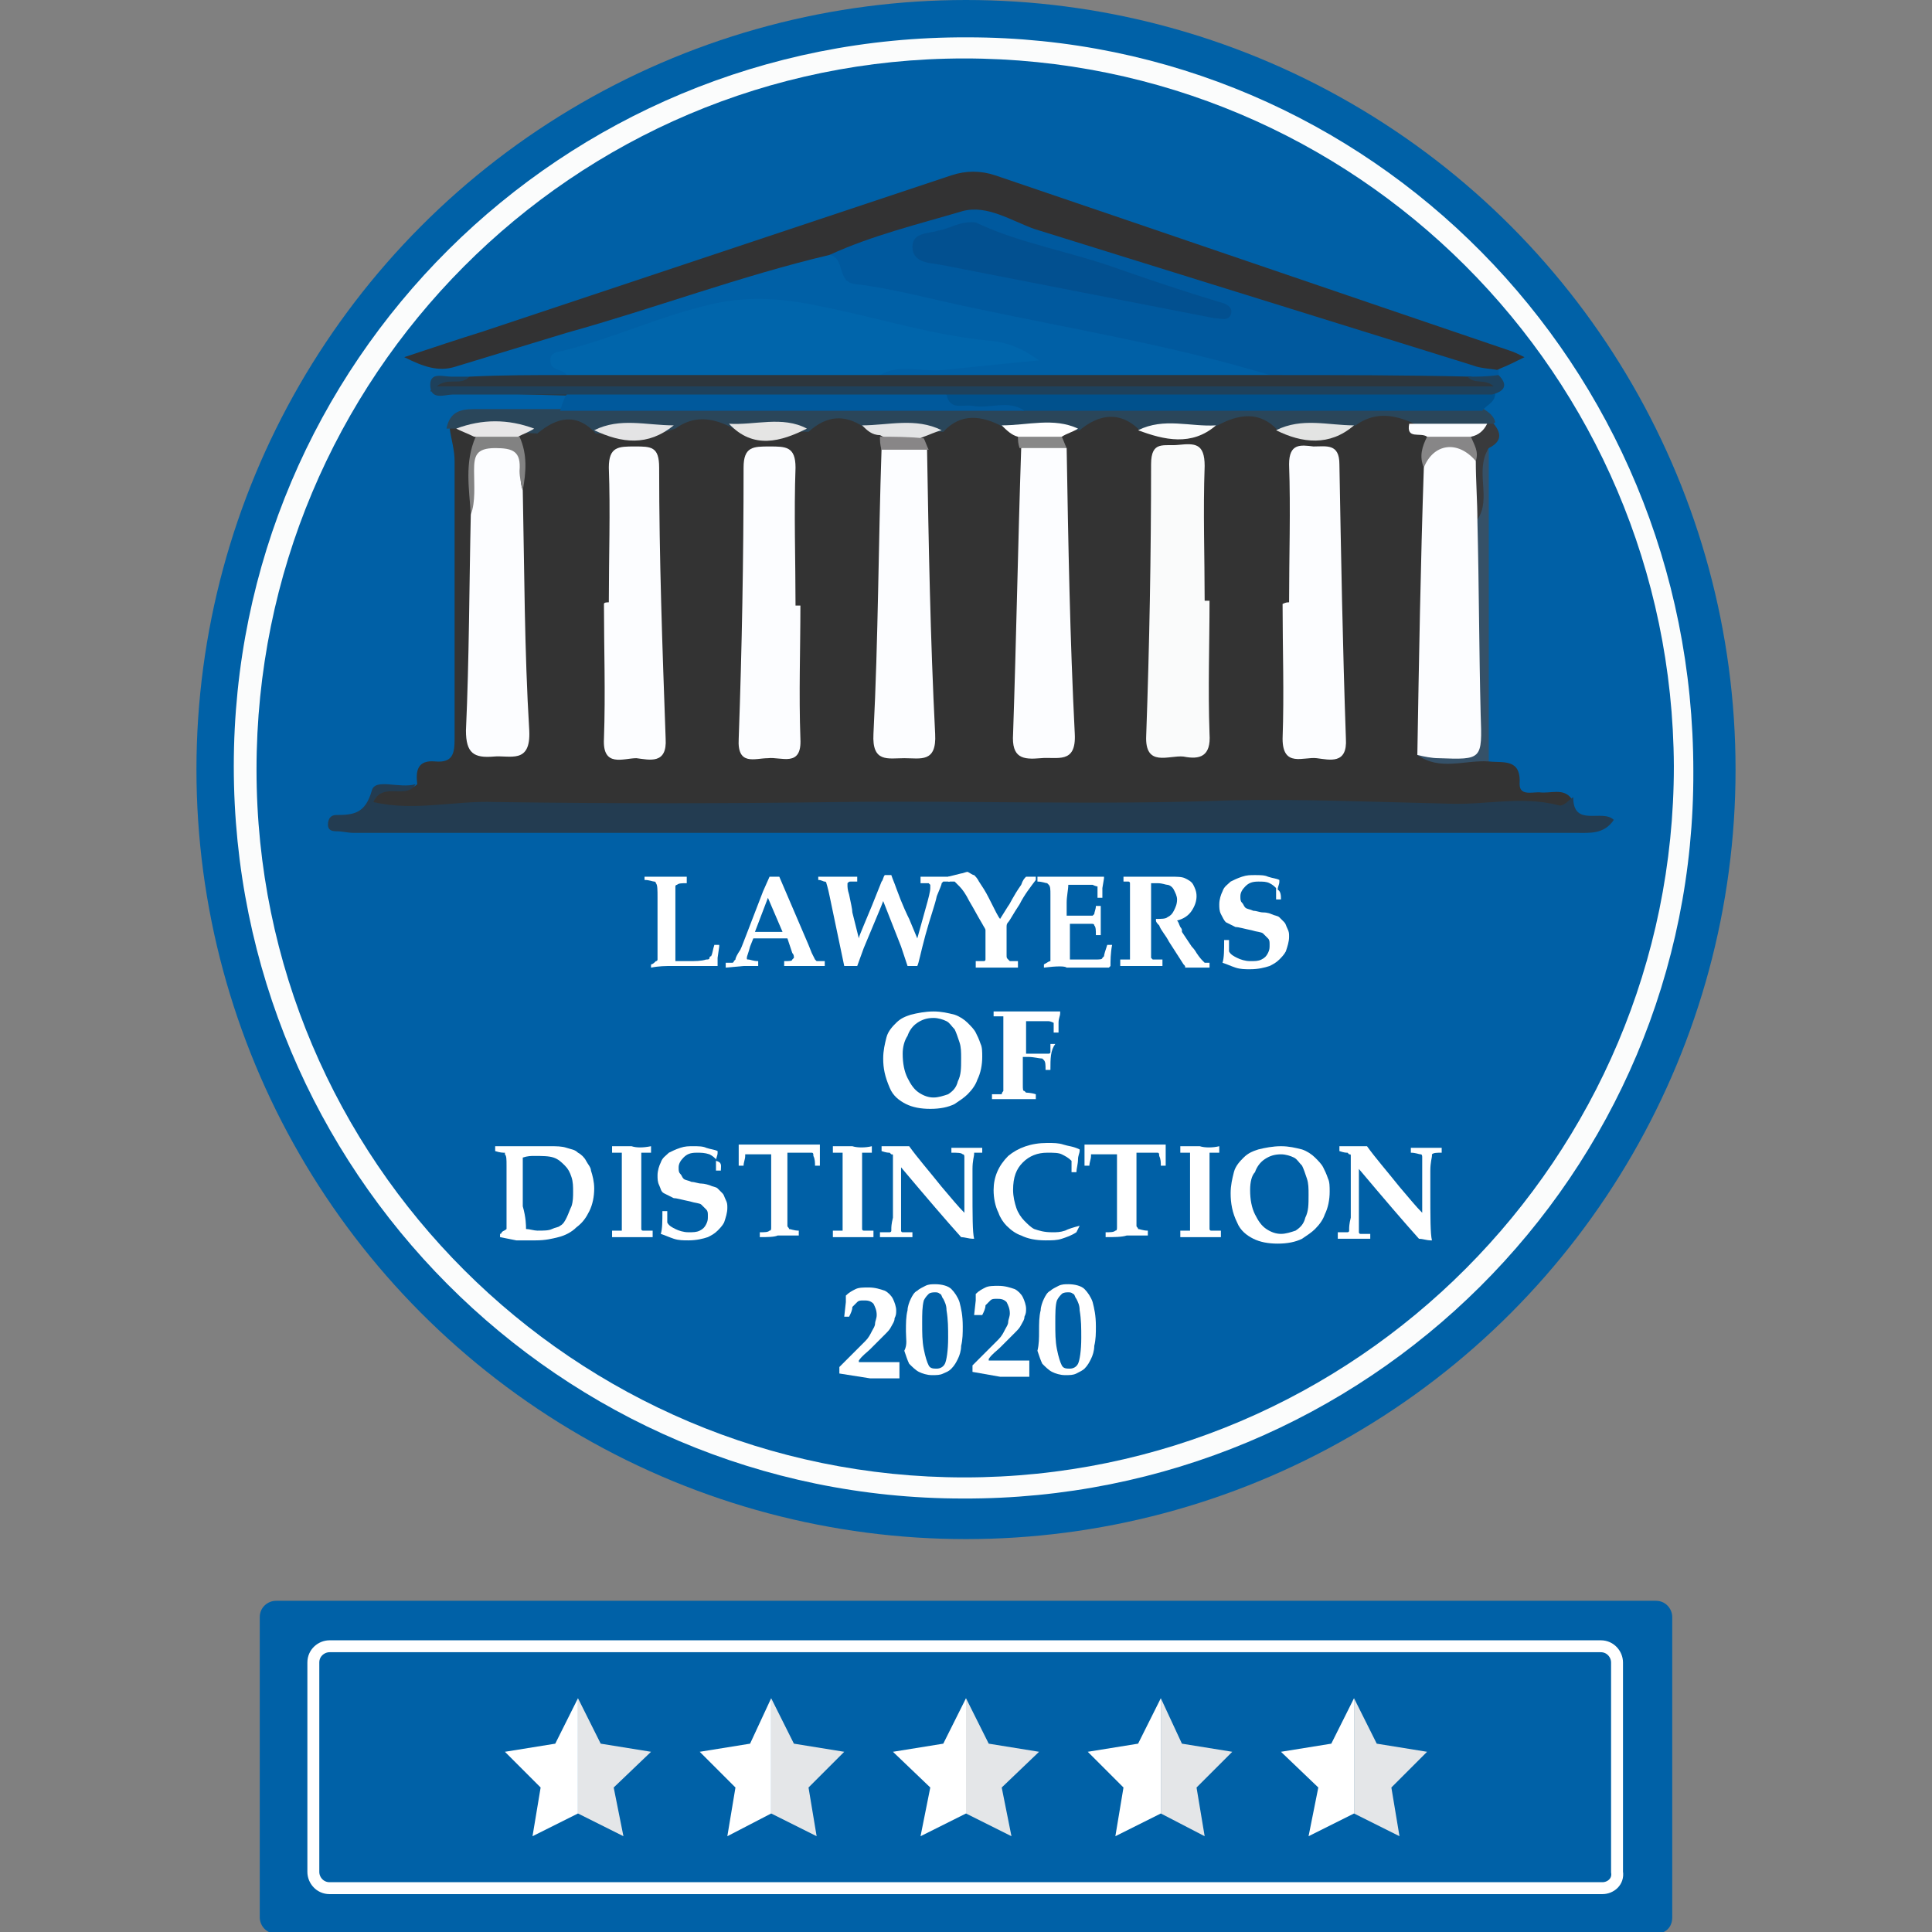 <?xml version="1.0" encoding="utf-8"?>
<!-- Generator: Adobe Illustrator 28.2.0, SVG Export Plug-In . SVG Version: 6.00 Build 0)  -->
<svg version="1.1" id="Group_1672" xmlns="http://www.w3.org/2000/svg" xmlns:xlink="http://www.w3.org/1999/xlink" x="0px" y="0px"
	 width="119px" height="119px" viewBox="0 0 119 119" style="enable-background:new 0 0 119 119;" xml:space="preserve">
<rect x="0" y="0" width="119" height="119" fill="#808080" stroke="none"/>
<style type="text/css">
	.st0{fill:#0061A7;}
	.st1{fill:#FBFCFC;}
	.st2{fill:#0060A6;}
	.st3{fill:#333333;}
	.st4{fill:#233C51;}
	.st5{fill:#323233;}
	.st6{fill:#00599E;}
	.st7{fill:#0065AB;}
	.st8{fill:#2D363D;}
	.st9{fill:#2A465A;}
	.st10{fill:#00518D;}
	.st11{fill:#00599C;}
	.st12{fill:#1E415C;}
	.st13{fill:#355168;}
	.st14{fill:#393A3C;}
	.st15{fill:#FAFBFB;}
	.st16{fill:#FCFDFF;}
	.st17{fill:#828282;}
	.st18{fill:#E4E4E5;}
	.st19{fill:#E3E4E3;}
	.st20{fill:#E5E5E4;}
	.st21{fill:#FFFFFF;}
	.st22{fill:#E3E4E5;}
	.st23{fill:#E7E6E7;}
	.st24{fill:#878687;}
	.st25{fill:#888888;}
	.st26{fill:#888687;}
	.st27{fill:#025090;}
	.st28{fill:none;stroke:#FFFFFF;stroke-width:0.734;stroke-miterlimit:10;}
	.st29{fill:#E4E6E8;}
</style>
<g>
	<circle class="st0" cx="59.5" cy="47.4" r="47.4"/>
	<path class="st1" d="M59.3,92.3c-24.8,0-44.9-20.2-44.9-45.1c0-24.9,20.2-45,45.2-44.9c24.8,0,44.7,20.2,44.7,45.2
		C104.4,72.3,84.2,92.4,59.3,92.3z"/>
	<path class="st2" d="M59.4,91c-24,0-43.6-19.5-43.6-43.6c0-24.2,19.5-43.8,43.6-43.8c24.1,0,43.6,19.5,43.7,43.6
		C103.1,71.3,83.5,91,59.4,91z"/>
	<path class="st3" d="M91.7,46.9c0.9,0.1,2-0.2,1.9,1.4c0,0.7,0.7,0.5,1.2,0.5c0.7,0.1,1.5-0.3,2,0.4C96.5,49.9,96,50,95.2,50
		c-10.5,0.2-21,0-31.5-0.1c-11.3,0-22.6,0.4-33.9-0.1c-1.9-0.1-3.8,0.4-5.7,0.2c-0.5-0.1-1.2,0.1-1.2-0.7c0-0.9,0.6-0.7,1.2-0.8
		c0.5-0.1,1.1,0.3,1.6-0.2c-0.1-0.8,0-1.5,1.1-1.4c1.1,0.1,1.2-0.5,1.2-1.4c0-5.7,0-11.4,0-17.1c0-0.7-0.2-1.3-0.3-2
		c0.2-0.2,0.5-0.3,0.8-0.3c0.5,0.1,1,0.3,1.2,0.9c0,1.6-0.1,3.2,0,4.7c-0.1,4.1,0.2,8.3-0.2,12.4c-0.1,1,0,1.7,1.2,1.7
		c1.5,0,1.6-0.9,1.4-2c-0.6-4.5-0.2-9-0.3-13.5c0.1-1.1,0-2.3,0-3.4c0.2-0.5,0.6-0.8,1.1-1.1c1.4-0.5,2.7-1.2,4.1,0
		c1.6,1,3.2,0.9,4.6-0.4c1.1-0.5,2.3-0.5,3.4,0c1.5,1.4,3,1.2,4.6,0.3c1.2-0.8,2.4-0.9,3.6-0.2c0.4,0.4,0.9,0.8,1.3,1.3
		c0.1,0.3,0.2,0.6,0.2,0.9c0.4,4.9-0.5,9.9-0.3,14.8c0,0.3,0,0.6,0,0.9c0.1,0.9-0.3,2.2,1.3,2.2c1.6,0,1.3-1.2,1.3-2.1
		c0.3-5.2-0.4-10.4-0.4-15.6c0-0.4,0-0.8,0.1-1.2c0.2-0.5,0.7-0.7,1.1-1c1.3-0.9,2.6-0.9,4-0.3c0.4,0.4,0.9,0.8,1.3,1.3
		c0.1,0.3,0.2,0.6,0.2,0.9c0.2,4.9-0.6,9.7-0.3,14.6c0,0.3,0,0.6,0,0.9c0.1,1-0.4,2.3,1.3,2.4c1.7,0,1.3-1.4,1.3-2.3
		c0.3-5.1-0.4-10.2-0.4-15.4c0-0.4,0-0.8,0.1-1.2c0.2-0.5,0.7-0.7,1.1-1c1.4-1,2.8-1,4.1,0.1c1.5,0.5,3,0.7,4.4-0.3
		c1.4-0.6,2.7-0.7,4,0.2c1.6,0.9,3.2,0.9,4.6-0.3c1.1-0.5,2.2-0.6,3.3-0.1c0.1,0.9,1.2,0.7,1.4,1.4c0,0.7,0,1.4,0,2.1
		c-0.1,4.9,0.3,9.9-0.3,14.8c-0.1,0.6-0.1,1.2,0.1,1.8c0.3,0.7,0.9,0.6,1.5,0.6C90.3,46.4,91.1,46.3,91.7,46.9z"/>
	<path class="st4" d="M25.6,48.3c-0.6,1-2-0.2-2.6,1.1c2.5,0.6,5-0.1,7.5,0c7.1,0.1,14.1,0.1,21.2,0c8-0.1,16,0.2,24-0.1
		c4.5-0.1,9,0.1,13.5,0.2c2.3,0.1,4.5-0.5,6.8,0.1c0.3,0.1,0.6-0.3,0.9-0.5c0,1.9,1.8,0.7,2.5,1.4c-0.6,0.9-1.5,0.8-2.3,0.8
		c-6.6,0-13.3,0-19.9,0c-12.7,0-25.3,0-38,0c-5.8,0-11.6,0-17.4,0c-0.4,0-0.7-0.1-1.1-0.1c-0.3,0-0.5-0.1-0.5-0.4
		c0-0.4,0.2-0.6,0.5-0.6c1.1,0,1.8-0.1,2.2-1.5C23.1,47.9,24.6,48.6,25.6,48.3z"/>
	<path class="st5" d="M51.1,15.7C45.6,17,40.3,19,34.9,20.5c-2.3,0.7-4.6,1.4-6.9,2.1c-1,0.3-1.9,0-3.1-0.6c1.8-0.6,3.3-1.1,4.9-1.6
		c9.6-3.2,19.2-6.4,28.8-9.6c0.9-0.3,1.8-0.3,2.7,0c10.6,3.6,21.1,7.2,31.7,10.8c0.3,0.1,0.5,0.2,0.9,0.4c-0.6,0.3-1,0.5-1.5,0.7
		c-1.2,0.7-2.3,0.1-3.4-0.2c-4.5-1.5-9.1-2.8-13.6-4.3c-4.7-1.6-9.5-3-14.3-4.5c-1-0.3-1.9-0.3-2.9,0C55.9,14.5,53.6,15.4,51.1,15.7
		z"/>
	<path class="st6" d="M51.1,15.7c2.6-1.2,5.5-1.9,8.2-2.7c1.5-0.4,3,0.6,4.4,1.1c9,2.8,18,5.6,27,8.4c0.5,0.2,1.1,0.2,1.6,0.3
		c0,0.1,0,0.2,0,0.3c-0.6,0.6-1.3,0.5-2,0.5c-3.3,0-6.6,0-9.8,0c-0.8,0-1.6,0.2-2.3-0.5c-5.9-1.8-12-2.8-18.1-4.1
		c-2.5-0.5-4.9-1.2-7.4-1.5C51.5,17.4,52.1,15.9,51.1,15.7z"/>
	<path class="st7" d="M34.9,23.1c-0.2-0.4-1-0.2-1-0.9c0-0.5,0.4-0.5,0.8-0.6c3.2-0.8,6.1-2.2,9.3-2.9c2.3-0.5,4.4-0.3,6.7,0.2
		c3.5,0.7,6.9,1.8,10.4,2.1c0.9,0.1,1.8,0.4,2.9,1.2c-2.2,0.2-4.1,0.4-6,0.6c-1.3,0.1-2.6-0.4-3.8,0.3c-0.6,0.6-1.3,0.5-2.1,0.5
		c-5.1,0-10.1,0-15.2,0C36.2,23.6,35.4,23.7,34.9,23.1z"/>
	<path class="st8" d="M34.9,23.1c6.4,0,12.9,0,19.3,0c8,0,16.1,0,24.1,0c4.1,0,8.2,0,12.3,0.1c0.6,0.3,1.2,0,1.8,0.3
		c0.1,0.7-0.5,0.6-0.8,0.8c-0.8,0.3-1.6,0.2-2.4,0.2c-17.1,0-34.3,0.1-51.4-0.1c-3.7,0-7.4-0.2-11.3-0.3c0.8-1.1,1.8-0.4,2.4-0.9
		C30.9,23.1,32.9,23.1,34.9,23.1z"/>
	<path class="st9" d="M28.2,26.4c-0.2,0-0.5,0-0.7,0c0.2-1,0.8-1.2,1.7-1.2c1.8,0,3.5,0,5.3,0c0.8-0.5,1.7-0.5,2.7-0.5
		c8.6,0,17.3,0,25.9,0c8.7,0,17.3,0,26,0c0.8,0,1.6-0.1,2.3,0.5c0.3,0.2,0.6,0.4,0.7,0.8c-0.2,0.2-0.3,0.3-0.6,0.4
		c-1.6,0.1-3.1,0.4-4.6-0.4c-1.2-0.5-2.3-0.6-3.4,0.2c-1.6,0.5-3.2,0.2-4.8,0.3c-1.1-1.2-2.4-1-3.7-0.3c-1.6,0.5-3.2,0.2-4.8,0.3
		c-1.2-1.2-2.5-1-3.7,0c-1.6,0-3.2,0.4-4.7-0.2c-1.3-0.7-2.6-0.9-3.7,0.3c-1.6-0.1-3.3,0.5-4.9-0.3c-1.2-0.8-2.3-0.7-3.4,0.3
		c-1.6-0.1-3.3,0.5-4.8-0.3c-1.2-0.6-2.3-0.7-3.4,0.1c-1.6,0.6-3.2,0.3-4.9,0.3c-1.2-1.3-2.4-1-3.6,0C31.4,26.6,29.8,26.6,28.2,26.4
		z"/>
	<path class="st10" d="M91.3,25.3c-9.4,0-18.8,0-28.3,0c-1.3-0.3-2.7-0.1-4-0.2c-0.7-0.1-1.3-0.2-0.6-1.1c10.9-0.1,21.7,0,32.6,0
		c0.4,0,0.7-0.1,1.1,0.2C92.1,24.8,91.6,24.9,91.3,25.3z"/>
	<path class="st11" d="M58.3,24.3c0.2,1,1,0.6,1.6,0.7c1.1,0.2,2.2-0.4,3.2,0.3c-9.5,0-19,0-28.6,0c0.1-0.3,0.2-0.7,0.4-1
		c0.3-0.3,0.7-0.2,1.1-0.2c7.1,0,14.2,0,21.3,0C57.6,24.1,57.9,24,58.3,24.3z"/>
	<path class="st12" d="M58.3,24.3c-7.8,0-15.6,0-23.4,0c-2.3,0-4.6,0-7,0c-0.5,0-1.4,0.4-1.4-0.6c0-0.8,0.8-0.5,1.3-0.5
		c0.4,0,0.7,0,1.1,0c-0.5,0.6-1.3,0-2,0.6c21.8,0,43.4,0,65.1,0c-0.5-0.5-1.2-0.1-1.6-0.6c0.6,0,1.2,0,1.9-0.1
		c0.6,0.6,0.4,1-0.4,1.2C80.8,24.3,69.5,24.3,58.3,24.3z"/>
	<path class="st13" d="M91.7,46.9c-1.5-0.1-3,0.6-4.4-0.4c0.2-0.2,0.5-0.3,0.8-0.4c2.6-0.5,2.5-0.5,2.4-3c-0.2-3.6-0.3-7.3,0-10.9
		c0.3-0.9,0.2-1.9,0.3-2.8c0-0.7-0.2-1.5,0.9-1.7C91.7,34,91.7,40.4,91.7,46.9z"/>
	<path class="st14" d="M91.7,27.6C90.8,29,91.9,30.7,91,32c-0.9-1-0.5-2.2-0.6-3.3c0-0.6,0-1.1,0-1.7c0.1-0.6,0.8-0.6,1.2-0.9
		c0.1,0,0.3,0,0.4,0C92.5,26.7,92.5,27.2,91.7,27.6z"/>
	<path class="st15" d="M74.5,37c0,2.7-0.1,5.4,0,8.2c0.1,1.4-0.6,1.6-1.6,1.4c-0.9-0.1-2.4,0.7-2.3-1.3c0.2-5.6,0.3-11.1,0.3-16.7
		c0-1.5,0.8-1.1,1.7-1.2c1-0.1,1.6-0.1,1.6,1.3c-0.1,2.8,0,5.6,0,8.3C74.3,37,74.4,37,74.5,37z"/>
	<path class="st16" d="M79.4,37.1c0-2.8,0.1-5.7,0-8.5c0-1.3,0.7-1.2,1.5-1.1c0.8,0,1.6-0.2,1.6,1.1c0.1,5.6,0.2,11.2,0.4,16.9
		c0.1,1.6-1,1.3-1.8,1.2c-0.8-0.1-2.1,0.6-2.1-1.2c0.1-2.8,0-5.6,0-8.3C79.2,37.1,79.3,37.1,79.4,37.1z"/>
	<path class="st16" d="M65.7,27.6c0.1,5.9,0.2,11.7,0.5,17.6c0.1,1.9-1.1,1.4-2.1,1.5c-1.1,0.1-1.8,0-1.7-1.5
		c0.2-5.9,0.3-11.7,0.5-17.6C63.7,26.8,64.7,27,65.7,27.6z"/>
	<path class="st16" d="M49.3,37.3c0,2.7-0.1,5.4,0,8.2c0.1,1.8-1.2,1.1-2,1.2c-0.8,0-1.9,0.5-1.8-1.2c0.2-5.6,0.3-11.1,0.3-16.7
		c0-1.3,0.6-1.3,1.6-1.3c1,0,1.6,0,1.6,1.3c-0.1,2.8,0,5.7,0,8.5C49.1,37.3,49.2,37.3,49.3,37.3z"/>
	<path class="st16" d="M90.9,28.4c0,1.2,0.1,2.5,0.1,3.7c0.1,4,0.1,7.9,0.2,11.9c0.1,2.8,0.1,2.8-2.6,2.7c-0.4,0-0.9-0.1-1.3-0.2
		c0.1-5.9,0.2-11.8,0.4-17.7c0.1-0.8,0.2-1.6,1.3-1.6C90,27.1,90.7,27.3,90.9,28.4z"/>
	<path class="st16" d="M37.5,37.1c0-2.8,0.1-5.6,0-8.3c0-1.3,0.6-1.3,1.6-1.3c1,0,1.5,0,1.5,1.3c0,5.6,0.2,11.1,0.4,16.7
		c0.1,1.6-1,1.3-1.8,1.2c-0.8,0-2.1,0.6-2-1.2c0.1-2.8,0-5.6,0-8.3C37.2,37.1,37.4,37.1,37.5,37.1z"/>
	<path class="st16" d="M57.1,27.6c0.1,5.9,0.2,11.7,0.5,17.6c0.1,1.8-0.9,1.5-1.9,1.5c-1,0-2,0.3-1.9-1.5c0.3-5.9,0.3-11.7,0.5-17.6
		C55.2,26.8,56.2,27,57.1,27.6z"/>
	<path class="st16" d="M32.2,30.2c0.1,4.9,0.1,9.9,0.4,14.8c0.1,2.1-1.2,1.5-2.2,1.6c-1.2,0.1-1.7-0.2-1.7-1.6
		c0.2-4.4,0.2-8.9,0.3-13.4c0.3-1,0.1-2.1,0.1-3.1c0-1.2,0.6-1.5,1.6-1.5c1,0,1.5,0.4,1.4,1.5C32.1,29.1,32,29.7,32.2,30.2z"/>
	<path class="st17" d="M32.2,30.2C32.1,29.8,32,29.4,32,29c0.1-1.2-0.4-1.4-1.5-1.4c-1.2,0-1.3,0.5-1.3,1.4c0,0.9,0.1,1.9-0.2,2.7
		c-0.1-1.6-0.4-3.2,0.3-4.8c0.9-0.7,1.8-0.6,2.7,0C32.5,28,32.4,29.1,32.2,30.2z"/>
	<path class="st18" d="M36.6,26.5c1.6-0.8,3.2-0.3,4.9-0.3C39.9,27.5,38.3,27.3,36.6,26.5z"/>
	<path class="st19" d="M78.6,26.5c1.6-0.8,3.2-0.3,4.8-0.3C81.9,27.5,80.2,27.3,78.6,26.5z"/>
	<path class="st20" d="M44.9,26.1c1.6,0.1,3.3-0.5,4.8,0.3C48.1,27.2,46.4,27.7,44.9,26.1z"/>
	<path class="st16" d="M91.6,26.1c-0.2,0.4-0.5,0.7-1,0.8c-0.9,0.5-1.8,0.5-2.7,0c-0.4-0.3-1.3,0.2-1.1-0.8
		C88.4,26.1,90,26.1,91.6,26.1z"/>
	<path class="st15" d="M70.1,26.5c1.6-0.8,3.2-0.2,4.8-0.3C73.4,27.5,71.7,27.1,70.1,26.5z"/>
	<path class="st21" d="M61.7,26.2c1.6,0,3.2-0.5,4.7,0.2c-0.3,0.2-0.7,0.3-1,0.5c-0.9,0.4-1.8,0.5-2.7,0
		C62.3,26.8,62,26.5,61.7,26.2z"/>
	<path class="st22" d="M53.1,26.2c1.6,0,3.3-0.5,4.9,0.3c-0.4,0.1-0.8,0.3-1.1,0.4c-0.9,0.4-1.8,0.4-2.7-0.1
		C53.7,26.8,53.4,26.5,53.1,26.2z"/>
	<path class="st23" d="M31.9,26.9c-0.9,0-1.8,0-2.7,0c-0.4-0.2-0.7-0.3-1.1-0.5c1.6-0.6,3.2-0.6,4.8,0
		C32.6,26.6,32.3,26.7,31.9,26.9z"/>
	<path class="st24" d="M87.9,26.9c0.9,0,1.8,0,2.7,0c0.2,0.5,0.5,0.9,0.3,1.5c-1.1-1.3-2.6-1.1-3.2,0.4
		C87.4,28.1,87.6,27.5,87.9,26.9z"/>
	<path class="st25" d="M62.7,26.9c0.9,0,1.8,0,2.7,0c0.1,0.2,0.2,0.5,0.3,0.7c-1,0-2,0-2.9,0C62.7,27.3,62.7,27.1,62.7,26.9z"/>
	<path class="st26" d="M54.2,26.9c0.9,0,1.8,0,2.7,0.1c0.1,0.2,0.2,0.5,0.3,0.7c-1,0-1.9,0-2.9,0C54.2,27.4,54.2,27.1,54.2,26.9z"/>
	<path class="st27" d="M60.1,13.7c2.7,1.3,5.9,1.8,8.9,2.9c2,0.7,4.1,1.4,6.1,2c0.4,0.1,0.9,0.3,0.7,0.8c-0.2,0.4-0.6,0.2-1,0.2
		c-5.6-1.1-11.3-2.2-16.9-3.3c-0.6-0.1-1.7-0.1-1.7-1.1c0-0.9,1-0.8,1.6-1C58.5,14.1,59.1,13.6,60.1,13.7z"/>
	<path class="st21" d="M40.1,59.6v-0.2c0.1,0,0.2-0.1,0.3-0.2c0.1,0,0.1-0.1,0.1-0.1c0,0,0,0,0,0c0-0.1,0-0.3,0-0.7
		c0-0.4,0-0.9,0-1.5c0-0.8,0-1.4,0-1.6c0-0.5,0-0.8-0.1-0.9c0,0,0-0.1-0.1-0.1c-0.1,0-0.3-0.1-0.6-0.1V54c0.3,0,0.7,0,1.2,0
		c0.5,0,0.9,0,1.4,0v0.4c-0.3,0-0.5,0-0.6,0.1c0,0-0.1,0-0.1,0.1c0,0,0,0.2,0,0.5c0,0.3,0,0.7,0,1.1c0,0,0,0.4,0,1.2
		c0,0.4,0,0.8,0,1.1c0,0.4,0,0.6,0,0.7c0.4,0,0.6,0,0.8,0c0.4,0,0.8,0,1.1-0.1c0.1,0,0.2,0,0.2-0.1c0,0,0-0.1,0.1-0.1
		c0.1-0.2,0.1-0.4,0.2-0.7h0.3c0,0.1,0,0.1,0,0.1L44.2,59c0,0.3,0,0.4,0,0.5c-0.1,0-0.2,0-0.2,0c-0.2,0-0.4,0-0.8,0c0,0-0.4,0-0.9,0
		c-0.4,0-0.7,0-0.9,0C41,59.5,40.6,59.5,40.1,59.6z"/>
	<path class="st21" d="M44.7,59.6v-0.3c0.2,0,0.3,0,0.4,0c0,0,0.1,0,0.1-0.1c0,0,0.1-0.1,0.1-0.1c0-0.1,0.1-0.3,0.3-0.6
		c0.1-0.2,0.2-0.5,0.4-1l1-2.6l0.4-0.9H48l1.8,4.2l0.2,0.5l0.2,0.4c0,0,0.1,0.1,0.1,0.1c0,0,0.1,0,0.1,0c0,0,0.1,0,0.2,0
		c0,0,0.1,0,0.2,0v0.3l-1.1,0l-1.4,0v-0.3c0.3,0,0.5,0,0.5-0.1c0,0,0.1-0.1,0.1-0.1c0-0.1,0-0.2-0.1-0.3l-0.3-0.9h-2.1l-0.2,0.5
		c-0.1,0.4-0.2,0.6-0.2,0.7c0,0.1,0,0.1,0.1,0.1c0.1,0,0.3,0.1,0.6,0.1v0.3l-0.9,0L44.7,59.6z M46.5,57.4c0.3,0,0.5,0,0.9,0
		c0.3,0,0.6,0,0.8,0l-0.9-2.1L46.5,57.4z"/>
	<path class="st21" d="M54.5,53.9h0.4c0.1,0.3,0.2,0.5,0.3,0.8c0.4,1.1,0.7,1.7,0.8,1.9l0.5,1.2l0.5-1.8c0.2-0.7,0.3-1.1,0.3-1.3
		c0,0,0-0.1,0-0.1c0-0.1,0-0.1,0-0.1c0,0-0.1-0.1-0.1-0.1c0,0-0.2,0-0.5,0V54c0.5,0,0.8,0,0.9,0l0.9,0v0.3c0,0-0.1,0-0.1,0
		c-0.2,0-0.3,0-0.3,0c0,0-0.1,0.1-0.1,0.1c0,0.1-0.1,0.3-0.3,0.8c-0.1,0.5-0.4,1.3-0.7,2.4c-0.3,1.1-0.4,1.7-0.5,1.9h-0.6l-0.4-1.2
		l-1.1-2.8c-0.1,0.3-0.5,1.2-1.2,2.9l-0.4,1.1H52l-0.9-4.3c-0.1-0.5-0.2-0.8-0.2-0.8c0-0.1-0.1-0.1-0.1-0.1c-0.1,0-0.2-0.1-0.4-0.1
		V54l1.1,0l1.3,0v0.3c-0.2,0-0.4,0-0.4,0c-0.1,0-0.1,0-0.2,0.1c0,0,0,0.1,0,0.1c0,0,0,0.1,0,0.1c0,0,0,0.2,0.1,0.5
		c0.1,0.5,0.2,0.9,0.2,1.1l0.4,1.6c0-0.1,0.1-0.3,0.3-0.8l0.5-1.2l0.6-1.5C54.4,54.2,54.4,54,54.5,53.9z"/>
	<path class="st21" d="M61.6,56.6l0.5-0.8c0.1-0.1,0.3-0.6,0.8-1.3c0.1-0.3,0.2-0.4,0.3-0.5h0.6v0.2c-0.3,0.4-0.7,0.9-1,1.5
		c-0.4,0.6-0.6,1-0.7,1.1c-0.1,0.1-0.1,0.2-0.1,0.3c0,0.1,0,0.2,0,0.3v0.7c0,0.3,0,0.6,0,0.7c0,0.2,0,0.2,0.1,0.3
		c0,0,0.1,0.1,0.1,0.1c0.1,0,0.2,0,0.5,0v0.4c-0.5,0-1,0-1.4,0c-0.4,0-0.8,0-1.2,0v-0.4c0.3,0,0.5,0,0.5,0s0.1,0,0.1-0.1
		c0,0,0-0.1,0-0.2c0-0.3,0-0.6,0-0.8v-0.8c0-0.1-0.1-0.2-0.2-0.4c-0.3-0.5-0.5-0.9-0.8-1.4c-0.2-0.4-0.4-0.7-0.6-0.9
		c-0.1-0.1-0.2-0.2-0.3-0.3c0,0-0.2,0-0.4,0v-0.3l0.8-0.2c0.1,0,0.3-0.1,0.4-0.1c0.2,0.1,0.3,0.2,0.4,0.2c0.1,0.1,0.2,0.2,0.3,0.4
		c0.2,0.3,0.4,0.6,0.6,1C61.3,56.1,61.5,56.5,61.6,56.6z"/>
	<path class="st21" d="M64.3,59.6v-0.2c0.2-0.1,0.3-0.2,0.4-0.2c0-0.1,0-0.3,0-0.5c0-0.5,0-0.8,0-1v-1.8c0-0.1,0-0.3,0-0.8
		c0-0.3,0-0.5-0.1-0.6c0,0,0,0-0.1-0.1c-0.1,0-0.3-0.1-0.6-0.1V54l0.9,0c0.2,0,0.4,0,0.5,0c0.4,0,0.8,0,1.2,0l0.8,0
		c0.1,0,0.3,0,0.6,0c0,0,0.1,0,0.1,0l0,0.1l-0.1,0.6c0,0,0,0.2,0,0.6h-0.3c0-0.3,0-0.5,0-0.6c0,0,0-0.1,0-0.1c0,0-0.1,0-0.3-0.1
		c-0.3,0-0.5,0-0.8,0c-0.2,0-0.5,0-0.7,0c0,0.3-0.1,0.7-0.1,1.1v0.8c0.2,0,0.4,0,0.6,0c0.1,0,0.3,0,0.7,0c0.1,0,0.2,0,0.3,0
		c0,0,0,0,0.1-0.1c0-0.1,0.1-0.3,0.1-0.5h0.3l0,0.9l0,0.9h-0.3c0-0.3,0-0.5-0.1-0.6c0-0.1-0.1-0.1-0.2-0.1c-0.2,0-0.4,0-0.7,0
		c-0.3,0-0.5,0-0.6,0v1.7c0,0.2,0,0.4,0,0.5c0.2,0,0.5,0,0.8,0c0.3,0,0.6,0,0.8,0c0.2,0,0.4,0,0.4-0.1c0,0,0,0,0.1-0.1
		c0-0.1,0.1-0.4,0.2-0.7h0.3c-0.1,0.5-0.1,1-0.1,1.3l-0.1,0.1c-0.2,0-0.4,0-0.7,0l-0.6,0c-0.6,0-1.1,0-1.3,0
		C65.6,59.5,65.1,59.5,64.3,59.6z"/>
	<path class="st21" d="M69.2,54.3V54c0.1,0,0.3,0,0.6,0c0.2,0,0.4,0,0.8,0c0.3,0,0.5,0,0.7,0c0.3,0,0.6,0,0.8,0c0.4,0,0.7,0,0.9,0.1
		c0.2,0.1,0.4,0.2,0.5,0.4c0.1,0.2,0.2,0.4,0.2,0.7c0,0.3-0.1,0.6-0.3,0.9c-0.2,0.3-0.5,0.5-0.9,0.6c0.1,0.1,0.1,0.2,0.2,0.4
		c0.1,0.1,0.1,0.2,0.1,0.2c0,0,0,0.1,0,0.1l0.6,0.9c0.2,0.2,0.3,0.4,0.3,0.4c0.2,0.3,0.3,0.4,0.4,0.5c0,0,0.1,0.1,0.1,0.1
		c0,0,0.1,0,0.3,0v0.3c-0.4,0-0.7,0-0.9,0c-0.2,0-0.4,0-0.6,0c0-0.1,0-0.1-0.1-0.2l-0.9-1.4c-0.2-0.4-0.5-0.7-0.6-1
		c-0.1-0.1-0.2-0.2-0.2-0.3l0-0.1c0.3,0,0.6,0,0.7-0.1c0.2-0.1,0.3-0.2,0.4-0.4c0.1-0.2,0.2-0.4,0.2-0.7c0-0.2-0.1-0.4-0.2-0.6
		c-0.1-0.2-0.3-0.3-0.4-0.3c-0.1,0-0.3-0.1-0.6-0.1c-0.1,0-0.3,0-0.4,0c0,0.1,0,0.3,0,0.6c0,0.8,0,1.3,0,1.5c0,0.4,0,0.8,0,1.3
		c0,0.5,0,0.9,0,0.9c0,0.1,0,0.2,0,0.3c0,0,0,0,0.1,0.1c0,0,0.1,0,0.1,0c0.1,0,0.2,0,0.5,0v0.4c-0.5,0-0.9,0-1.4,0
		c-0.4,0-0.8,0-1.2,0v-0.4c0.3,0,0.5,0,0.5,0c0,0,0.1,0,0.1,0c0,0,0-0.1,0-0.1c0-0.1,0-0.3,0-0.5l0-1.2v-1.5l0-0.8
		c0-0.3,0-0.5,0-0.6c0,0,0-0.1-0.1-0.1C69.7,54.3,69.5,54.3,69.2,54.3z"/>
	<path class="st21" d="M78.9,55.4h-0.3c0-0.3,0-0.5,0-0.7c-0.1-0.1-0.2-0.2-0.4-0.3c-0.2-0.1-0.4-0.1-0.7-0.1
		c-0.4,0-0.6,0.1-0.8,0.3c-0.2,0.2-0.3,0.4-0.3,0.6c0,0.2,0,0.3,0.1,0.4c0.1,0.1,0.1,0.2,0.2,0.3c0.1,0.1,0.3,0.1,0.5,0.2
		c0.2,0,0.4,0.1,0.6,0.1c0.3,0,0.5,0.1,0.5,0.1c0.2,0.1,0.4,0.1,0.5,0.2c0.1,0.1,0.2,0.2,0.3,0.3c0.1,0.1,0.1,0.2,0.2,0.4
		c0.1,0.2,0.1,0.3,0.1,0.5c0,0.3-0.1,0.6-0.2,0.9c-0.1,0.2-0.3,0.4-0.4,0.5c-0.2,0.2-0.4,0.3-0.6,0.4c-0.3,0.1-0.7,0.2-1.2,0.2
		c-0.3,0-0.6,0-0.9-0.1c-0.3-0.1-0.5-0.2-0.8-0.3c0.1-0.3,0.1-0.8,0.1-1.4h0.3c0,0.2,0,0.4,0,0.7c0.1,0.2,0.3,0.3,0.5,0.4
		c0.2,0.1,0.5,0.2,0.8,0.2c0.3,0,0.5,0,0.7-0.1c0.2-0.1,0.3-0.2,0.4-0.4c0.1-0.2,0.1-0.3,0.1-0.5c0-0.2,0-0.3-0.1-0.4
		c-0.1-0.1-0.2-0.2-0.3-0.3c-0.1-0.1-0.4-0.1-0.7-0.2c-0.5-0.1-0.8-0.2-1-0.2c-0.2-0.1-0.4-0.2-0.6-0.3c-0.1-0.1-0.2-0.3-0.3-0.5
		c-0.1-0.2-0.1-0.4-0.1-0.6c0-0.3,0.1-0.6,0.2-0.8c0.1-0.3,0.3-0.4,0.5-0.6c0.2-0.1,0.4-0.2,0.7-0.3c0.3-0.1,0.5-0.1,0.8-0.1
		c0.3,0,0.6,0,0.8,0.1c0.3,0.1,0.5,0.1,0.7,0.2l0,0.1c0,0.2-0.1,0.3-0.1,0.5C78.9,54.9,78.9,55.2,78.9,55.4z"/>
	<path class="st21" d="M54.4,65.2c0-0.5,0.1-0.9,0.2-1.3c0.1-0.4,0.4-0.7,0.6-0.9c0.3-0.3,0.6-0.4,0.9-0.5c0.4-0.1,0.9-0.2,1.4-0.2
		c0.5,0,0.9,0.1,1.3,0.2c0.3,0.1,0.6,0.3,0.8,0.5c0.2,0.2,0.4,0.4,0.5,0.6c0.1,0.2,0.2,0.4,0.3,0.7c0.1,0.2,0.1,0.5,0.1,0.8
		c0,0.5-0.1,1-0.3,1.4c-0.1,0.3-0.3,0.6-0.6,0.9c-0.2,0.2-0.5,0.4-0.8,0.6c-0.4,0.2-0.9,0.3-1.5,0.3c-0.6,0-1.1-0.1-1.5-0.3
		c-0.4-0.2-0.8-0.5-1-1C54.5,66.3,54.4,65.8,54.4,65.2z M55.6,64.9c0,0.6,0.1,1.1,0.3,1.5c0.2,0.4,0.4,0.7,0.7,0.9
		c0.3,0.2,0.6,0.3,0.9,0.3c0.3,0,0.6-0.1,0.9-0.2c0.3-0.2,0.5-0.4,0.6-0.8c0.2-0.4,0.2-0.8,0.2-1.4c0-0.4,0-0.7-0.1-1
		c-0.1-0.3-0.2-0.6-0.3-0.8c-0.2-0.2-0.3-0.4-0.5-0.5c-0.2-0.1-0.5-0.2-0.8-0.2c-0.4,0-0.7,0.1-1,0.3c-0.3,0.2-0.5,0.5-0.6,0.8
		C55.7,64.1,55.6,64.5,55.6,64.9z"/>
	<path class="st21" d="M64.7,65.9h-0.3c0-0.3,0-0.5-0.1-0.6c0,0-0.1-0.1-0.1-0.1c-0.2,0-0.5-0.1-0.9-0.1c-0.1,0-0.2,0-0.3,0v0.4
		c0,0.6,0,1.1,0,1.3c0,0.3,0,0.4,0.1,0.4c0,0,0.1,0.1,0.1,0.1c0,0,0.3,0,0.6,0.1v0.3l-1.6,0c-0.2,0-0.6,0-1.1,0v-0.3
		c0.3,0,0.5,0,0.5,0c0,0,0,0,0.1,0c0,0,0-0.1,0.1-0.2c0-0.1,0-0.3,0-0.6c0-0.3,0-0.6,0-0.7v-1.7c0,0,0-0.4,0-1.1c0-0.2,0-0.4,0-0.4
		c0,0,0-0.1,0-0.1c0,0-0.1,0-0.1,0c-0.1,0-0.2,0-0.5,0v-0.3l1.4,0l1.9,0c0.3,0,0.5,0,0.8,0l0,0.1c0,0.2-0.1,0.3-0.1,0.6
		c0,0.2,0,0.4,0,0.6h-0.3c0-0.1,0-0.2,0-0.4c0-0.1,0-0.2,0-0.2c0,0,0,0,0,0c0,0-0.2-0.1-0.3-0.1c-0.2,0-0.4,0-0.6,0c0,0-0.2,0-0.4,0
		c-0.2,0-0.3,0-0.4,0c0,0.3,0,0.7,0,1.4v0.6c0.3,0,0.6,0,0.7,0c0.3,0,0.6,0,0.7,0c0,0,0.1,0,0.1-0.1c0-0.1,0-0.2,0-0.5h0.3
		C64.7,64.7,64.7,65.2,64.7,65.9z"/>
	<path class="st21" d="M30.8,76.2V76c0,0,0.1,0,0.1-0.1c0.1-0.1,0.2-0.1,0.3-0.2c0-0.4,0-0.9,0-1.7v-0.7c0-0.4,0-0.9,0-1.5
		c0-0.4,0-0.6-0.1-0.7c0,0,0,0,0-0.1c0,0-0.1,0-0.1,0c0,0-0.2,0-0.5-0.1v-0.3l1.5,0c0.2,0,0.5,0,1,0c0.3,0,0.6,0,0.8,0
		c0.5,0,0.8,0,1.1,0.1c0.3,0.1,0.5,0.1,0.7,0.3c0.2,0.1,0.4,0.3,0.5,0.5c0.1,0.2,0.3,0.4,0.3,0.6c0.1,0.3,0.2,0.7,0.2,1.1
		c0,0.5-0.1,1-0.3,1.4c-0.2,0.4-0.4,0.7-0.8,1c-0.3,0.3-0.7,0.5-1.1,0.6c-0.4,0.1-0.8,0.2-1.4,0.2l-1.2,0L30.8,76.2z M32.4,75.7
		c0.2,0,0.5,0.1,0.7,0.1c0.4,0,0.7,0,0.9-0.1c0.2-0.1,0.4-0.1,0.5-0.2c0.2-0.1,0.3-0.3,0.4-0.5c0.1-0.2,0.2-0.5,0.3-0.7
		c0.1-0.3,0.1-0.6,0.1-0.9c0-0.3,0-0.6-0.1-0.9c-0.1-0.3-0.2-0.5-0.4-0.7s-0.4-0.4-0.7-0.5c-0.3-0.1-0.7-0.1-1.2-0.1
		c-0.2,0-0.4,0-0.7,0.1c0,0.4,0,1.1,0,2.1v0.9C32.4,75,32.4,75.5,32.4,75.7z"/>
	<path class="st21" d="M40.1,70.6V71c-0.3,0-0.4,0-0.5,0c-0.1,0-0.1,0-0.1,0c0,0,0,0,0,0.1c0,0,0,0.1,0,0.3c0,0.1,0,0.2,0,0.4
		c0,0.7,0,1,0,1.1v1.6l0,0.7c0,0.3,0,0.5,0,0.5c0,0,0,0.1,0.1,0.1c0,0,0.1,0,0.1,0c0.1,0,0.2,0,0.5,0v0.4c-0.4,0-0.9,0-1.4,0
		c-0.4,0-0.8,0-1.1,0v-0.4c0.3,0,0.4,0,0.5,0c0.1,0,0.1,0,0.1,0s0,0,0-0.1c0,0,0-0.2,0-0.4c0-0.3,0-0.6,0-0.9v-1.7c0-0.5,0-0.9,0-1
		c0-0.3,0-0.6,0-0.6c0,0,0-0.1,0-0.1c0,0,0,0-0.1,0c0,0-0.2,0-0.5,0v-0.4c0.3,0,0.7,0,1.2,0C39.2,70.7,39.6,70.7,40.1,70.6z"/>
	<path class="st21" d="M44.4,72.1h-0.3c0-0.3,0-0.5,0-0.7c-0.1-0.1-0.2-0.2-0.4-0.3C43.4,71,43.2,71,42.9,71c-0.4,0-0.6,0.1-0.8,0.3
		c-0.2,0.2-0.3,0.4-0.3,0.6c0,0.2,0,0.3,0.1,0.4c0.1,0.1,0.1,0.2,0.2,0.3c0.1,0.1,0.3,0.1,0.5,0.2c0.2,0,0.4,0.1,0.6,0.1
		s0.5,0.1,0.5,0.1c0.2,0.1,0.4,0.1,0.5,0.2c0.1,0.1,0.2,0.2,0.3,0.3c0.1,0.1,0.1,0.2,0.2,0.4c0.1,0.2,0.1,0.3,0.1,0.5
		c0,0.3-0.1,0.6-0.2,0.9c-0.1,0.2-0.3,0.4-0.4,0.5c-0.2,0.2-0.4,0.3-0.6,0.4c-0.3,0.1-0.7,0.2-1.2,0.2c-0.3,0-0.6,0-0.9-0.1
		c-0.3-0.1-0.5-0.2-0.8-0.3c0.1-0.3,0.1-0.8,0.1-1.4h0.3c0,0.2,0,0.4,0,0.7c0.1,0.2,0.3,0.3,0.5,0.4c0.2,0.1,0.5,0.2,0.8,0.2
		c0.3,0,0.5,0,0.7-0.1c0.2-0.1,0.3-0.2,0.4-0.4c0.1-0.2,0.1-0.3,0.1-0.5c0-0.2,0-0.3-0.1-0.4c-0.1-0.1-0.2-0.2-0.3-0.3
		c-0.1-0.1-0.4-0.1-0.7-0.2c-0.5-0.1-0.8-0.2-1-0.2c-0.2-0.1-0.4-0.2-0.6-0.3s-0.2-0.3-0.3-0.5c-0.1-0.2-0.1-0.4-0.1-0.6
		c0-0.3,0.1-0.6,0.2-0.8c0.1-0.3,0.3-0.4,0.5-0.6c0.2-0.1,0.4-0.2,0.7-0.3c0.3-0.1,0.5-0.1,0.8-0.1c0.3,0,0.6,0,0.8,0.1
		c0.3,0.1,0.5,0.1,0.7,0.2l0,0.1c0,0.2-0.1,0.3-0.1,0.5C44.5,71.6,44.4,71.8,44.4,72.1z"/>
	<path class="st21" d="M46.8,76.2v-0.3c0.3,0,0.5,0,0.6-0.1c0.1,0,0.1-0.1,0.1-0.2c0-0.1,0-0.5,0-1v-2.4c0-0.7,0-1,0-1.1h-0.6
		c-0.3,0-0.5,0-0.8,0c-0.1,0-0.1,0-0.2,0c0,0,0,0.1,0,0.1c0,0.2-0.1,0.4-0.1,0.6h-0.3c0-0.5,0-0.9,0-0.9c0-0.1,0-0.2,0-0.4l0,0
		c0.1,0,0.3,0,0.4,0c0.2,0,0.7,0,1.3,0h1.6c0.7,0,1.1,0,1.3,0c0.1,0,0.2,0,0.4,0l0,0c0,0.2,0,0.3,0,0.4c0,0,0,0.3,0,0.9h-0.3
		c0-0.2,0-0.4-0.1-0.6c0-0.1,0-0.2-0.1-0.2c0,0-0.1,0-0.1,0c-0.2,0-0.5,0-0.8,0h-0.6c0,0.1,0,0.5,0,1.1v2.4c0,0.6,0,0.9,0,1
		c0,0.1,0.1,0.1,0.1,0.2c0.1,0,0.3,0.1,0.6,0.1v0.3c-0.5,0-1,0-1.3,0C47.7,76.2,47.2,76.2,46.8,76.2z"/>
	<path class="st21" d="M53.7,70.6V71c-0.3,0-0.4,0-0.5,0c-0.1,0-0.1,0-0.1,0c0,0,0,0,0,0.1c0,0,0,0.1,0,0.3c0,0.1,0,0.2,0,0.4
		c0,0.7,0,1,0,1.1v1.6l0,0.7c0,0.3,0,0.5,0,0.5c0,0,0,0.1,0.1,0.1c0,0,0.1,0,0.1,0c0.1,0,0.2,0,0.5,0v0.4c-0.4,0-0.9,0-1.4,0
		c-0.4,0-0.8,0-1.1,0v-0.4c0.3,0,0.4,0,0.5,0c0.1,0,0.1,0,0.1,0s0,0,0-0.1c0,0,0-0.2,0-0.4c0-0.3,0-0.6,0-0.9v-1.7c0-0.5,0-0.9,0-1
		c0-0.3,0-0.6,0-0.6c0,0,0-0.1,0-0.1c0,0,0,0-0.1,0c0,0-0.2,0-0.5,0v-0.4c0.3,0,0.7,0,1.2,0C52.8,70.7,53.3,70.7,53.7,70.6z"/>
	<path class="st21" d="M54.3,75.9c0.3,0,0.5,0,0.5,0c0,0,0.1,0,0.1-0.1s0-0.1,0-0.1c0-0.1,0-0.3,0.1-0.7c0-0.2,0-0.5,0-0.9v-1.3
		l0-1.2c0-0.2,0-0.3,0-0.4c0-0.1,0-0.1-0.1-0.1c0,0-0.1-0.1-0.1-0.1c-0.1,0-0.2,0-0.5-0.1v-0.3c0.3,0,0.6,0,0.7,0l0.6,0l0.4,0
		c0.5,0.7,1.2,1.5,2,2.5c0.6,0.7,1,1.2,1.4,1.6v-0.9c0-1.4,0-2.3,0-2.5c0-0.1,0-0.2-0.1-0.2C59.2,71,59,71,58.6,71v-0.3
		c0.3,0,0.6,0,0.9,0c0.3,0,0.6,0,1,0V71C60.2,71,60,71,60,71c0,0,0,0,0,0.1c0,0.1-0.1,0.4-0.1,0.9c0,0.5,0,0.8,0,1.1
		c0,1.8,0,2.8,0.1,3.2l-0.1,0c-0.2,0-0.5-0.1-0.7-0.1c-0.9-1-2.1-2.4-3.7-4.3v2c0,0.4,0,0.8,0,1.3c0,0.3,0,0.5,0,0.6
		c0,0,0,0.1,0.1,0.1c0,0,0.1,0,0.1,0c0.2,0,0.3,0,0.4,0c0,0,0,0,0.1,0v0.3c-0.5,0-0.8,0-0.9,0c-0.3,0-0.6,0-1.1,0V75.9z"/>
	<path class="st21" d="M66.5,75.5l-0.2,0.4c-0.3,0.2-0.6,0.3-0.9,0.4c-0.3,0.1-0.6,0.1-1,0.1c-0.6,0-1.1-0.1-1.5-0.3
		c-0.3-0.1-0.6-0.3-0.9-0.6c-0.2-0.2-0.4-0.5-0.5-0.8c-0.2-0.4-0.3-0.9-0.3-1.4c0-0.8,0.3-1.5,0.9-2.1c0.6-0.5,1.4-0.8,2.4-0.8
		c0.4,0,0.7,0,1,0.1c0.3,0.1,0.6,0.1,1,0.3l0,0.1c0,0.1-0.1,0.3-0.1,0.5c0,0.3-0.1,0.6-0.1,0.8H66c0-0.3,0-0.5,0-0.7
		c-0.2-0.2-0.4-0.3-0.6-0.4c-0.2-0.1-0.5-0.1-0.9-0.1c-0.6,0-1.1,0.2-1.5,0.6c-0.4,0.4-0.6,0.9-0.6,1.7c0,0.4,0.1,0.8,0.2,1.1
		c0.1,0.3,0.3,0.6,0.5,0.8c0.2,0.2,0.4,0.4,0.6,0.5c0.3,0.1,0.6,0.2,1.1,0.2c0.3,0,0.5,0,0.8-0.1C65.8,75.7,66.1,75.6,66.5,75.5
		L66.5,75.5z"/>
	<path class="st21" d="M68.1,76.2v-0.3c0.3,0,0.5,0,0.6-0.1c0.1,0,0.1-0.1,0.1-0.2c0-0.1,0-0.5,0-1v-2.4c0-0.7,0-1,0-1.1h-0.6
		c-0.3,0-0.5,0-0.8,0c-0.1,0-0.1,0-0.2,0c0,0,0,0.1,0,0.1c0,0.2-0.1,0.4-0.1,0.6h-0.3c0-0.5,0-0.9,0-0.9c0-0.1,0-0.2,0-0.4l0,0
		c0.1,0,0.3,0,0.4,0c0.2,0,0.7,0,1.3,0h1.6c0.7,0,1.1,0,1.3,0c0.1,0,0.2,0,0.4,0l0,0c0,0.2,0,0.3,0,0.4c0,0,0,0.3,0,0.9h-0.3
		c0-0.2,0-0.4-0.1-0.6c0-0.1,0-0.2-0.1-0.2c0,0-0.1,0-0.1,0c-0.2,0-0.5,0-0.8,0H70c0,0.1,0,0.5,0,1.1v2.4c0,0.6,0,0.9,0,1
		c0,0.1,0.1,0.1,0.1,0.2c0.1,0,0.3,0.1,0.6,0.1v0.3c-0.5,0-1,0-1.3,0C69.1,76.2,68.6,76.2,68.1,76.2z"/>
	<path class="st21" d="M75.1,70.6V71c-0.3,0-0.4,0-0.5,0c-0.1,0-0.1,0-0.1,0c0,0,0,0,0,0.1c0,0,0,0.1,0,0.3c0,0.1,0,0.2,0,0.4
		c0,0.7,0,1,0,1.1v1.6l0,0.7c0,0.3,0,0.5,0,0.5c0,0,0,0.1,0.1,0.1c0,0,0.1,0,0.1,0c0.1,0,0.2,0,0.5,0v0.4c-0.4,0-0.9,0-1.4,0
		c-0.4,0-0.8,0-1.1,0v-0.4c0.3,0,0.4,0,0.5,0c0.1,0,0.1,0,0.1,0c0,0,0,0,0-0.1c0,0,0-0.2,0-0.4c0-0.3,0-0.6,0-0.9v-1.7
		c0-0.5,0-0.9,0-1c0-0.3,0-0.6,0-0.6c0,0,0-0.1,0-0.1c0,0,0,0-0.1,0c0,0-0.2,0-0.5,0v-0.4c0.3,0,0.7,0,1.2,0
		C74.2,70.7,74.7,70.7,75.1,70.6z"/>
	<path class="st21" d="M75.8,73.5c0-0.5,0.1-0.9,0.2-1.3c0.1-0.4,0.4-0.7,0.6-0.9c0.3-0.3,0.6-0.4,0.9-0.5c0.4-0.1,0.9-0.2,1.4-0.2
		c0.5,0,0.9,0.1,1.3,0.2c0.3,0.1,0.6,0.3,0.8,0.5c0.2,0.2,0.4,0.4,0.5,0.6c0.1,0.2,0.2,0.4,0.3,0.7c0.1,0.2,0.1,0.5,0.1,0.8
		c0,0.5-0.1,1-0.3,1.4c-0.1,0.3-0.3,0.6-0.6,0.9c-0.2,0.2-0.5,0.4-0.8,0.6c-0.4,0.2-0.9,0.3-1.5,0.3c-0.6,0-1.1-0.1-1.5-0.3
		c-0.4-0.2-0.8-0.5-1-1C75.9,74.7,75.8,74.1,75.8,73.5z M77,73.3c0,0.6,0.1,1.1,0.3,1.5c0.2,0.4,0.4,0.7,0.7,0.9
		c0.3,0.2,0.6,0.3,0.9,0.3c0.3,0,0.6-0.1,0.9-0.2c0.3-0.2,0.5-0.4,0.6-0.8c0.2-0.4,0.2-0.8,0.2-1.4c0-0.4,0-0.7-0.1-1
		c-0.1-0.3-0.2-0.6-0.3-0.8c-0.2-0.2-0.3-0.4-0.5-0.5c-0.2-0.1-0.5-0.2-0.8-0.2c-0.4,0-0.7,0.1-1,0.3c-0.3,0.2-0.5,0.5-0.6,0.8
		C77.1,72.4,77,72.8,77,73.3z"/>
	<path class="st21" d="M82.5,75.9c0.3,0,0.5,0,0.5,0c0,0,0.1,0,0.1-0.1c0,0,0-0.1,0-0.1c0-0.1,0-0.3,0.1-0.7c0-0.2,0-0.5,0-0.9v-1.3
		l0-1.2c0-0.2,0-0.3,0-0.4c0-0.1,0-0.1-0.1-0.1c0,0-0.1-0.1-0.1-0.1c-0.1,0-0.2,0-0.5-0.1v-0.3c0.3,0,0.6,0,0.7,0l0.6,0l0.4,0
		c0.5,0.7,1.2,1.5,2,2.5c0.6,0.7,1,1.2,1.4,1.6v-0.9c0-1.4,0-2.3,0-2.5c0-0.1,0-0.2-0.1-0.2c-0.1,0-0.3-0.1-0.6-0.1v-0.3
		c0.3,0,0.6,0,0.9,0c0.3,0,0.6,0,1,0V71c-0.3,0-0.5,0-0.6,0.1c0,0,0,0,0,0.1c0,0.1-0.1,0.4-0.1,0.9c0,0.5,0,0.8,0,1.1
		c0,1.8,0,2.8,0.1,3.2l-0.1,0c-0.2,0-0.5-0.1-0.7-0.1c-0.9-1-2.1-2.4-3.7-4.3v2c0,0.4,0,0.8,0,1.3c0,0.3,0,0.5,0,0.6
		c0,0,0,0.1,0.1,0.1c0,0,0.1,0,0.1,0c0.2,0,0.3,0,0.4,0c0,0,0,0,0.1,0v0.3c-0.5,0-0.8,0-0.9,0c-0.3,0-0.6,0-1.1,0V75.9z"/>
	<g>
		<path class="st21" d="M51.7,84.6v-0.4l0.7-0.7c0.4-0.4,0.7-0.7,0.9-0.9c0.2-0.2,0.3-0.4,0.4-0.6c0.1-0.2,0.2-0.3,0.2-0.5
			c0-0.1,0.1-0.3,0.1-0.5c0-0.3-0.1-0.5-0.2-0.7c-0.2-0.2-0.4-0.2-0.6-0.2c-0.2,0-0.3,0-0.4,0.1c-0.1,0.1-0.2,0.2-0.3,0.3
			c0,0.2-0.1,0.4-0.2,0.6h-0.3l0.1-0.9c0-0.1,0-0.3,0-0.4c0.2-0.2,0.4-0.3,0.6-0.4c0.2-0.1,0.5-0.1,0.8-0.1c0.4,0,0.7,0.1,1,0.2
			c0.2,0.1,0.4,0.3,0.5,0.5c0.1,0.2,0.2,0.5,0.2,0.7c0,0.2,0,0.3-0.1,0.5c0,0.2-0.1,0.3-0.2,0.5c-0.1,0.2-0.2,0.3-0.4,0.5l-0.5,0.5
			l-0.4,0.4c-0.2,0.2-0.5,0.4-0.7,0.7l0,0.1h0.7c0.1,0,0.5,0,1.1,0c0.2,0,0.4,0,0.7,0l0,0.1c0,0.2,0,0.4,0,0.6c0,0.1,0,0.2,0,0.3
			l0,0l-1.2,0c-0.3,0-0.5,0-0.6,0L51.7,84.6z"/>
		<path class="st21" d="M55.8,82c0-0.5,0-0.9,0.1-1.3c0-0.2,0.1-0.5,0.2-0.7c0.1-0.2,0.2-0.4,0.4-0.5c0.1-0.1,0.3-0.2,0.5-0.3
			c0.2-0.1,0.4-0.1,0.6-0.1c0.4,0,0.8,0.1,1,0.3c0.2,0.2,0.4,0.5,0.5,0.8c0.1,0.4,0.2,0.8,0.2,1.5c0,0.4,0,0.8-0.1,1.2
			c0,0.3-0.1,0.6-0.2,0.8c-0.1,0.2-0.2,0.4-0.4,0.6s-0.3,0.2-0.5,0.3c-0.2,0.1-0.4,0.1-0.7,0.1c-0.3,0-0.6-0.1-0.8-0.2
			c-0.2-0.1-0.4-0.3-0.6-0.5c-0.1-0.2-0.2-0.5-0.3-0.8C55.9,82.8,55.8,82.5,55.8,82z M56.8,81.5c0,0.6,0,1.1,0.1,1.6
			c0.1,0.5,0.2,0.8,0.3,1c0.1,0.2,0.3,0.2,0.5,0.2c0.2,0,0.4-0.1,0.5-0.3c0.1-0.2,0.2-0.8,0.2-1.6c0-0.6,0-1.1-0.1-1.7
			c0-0.3-0.1-0.5-0.2-0.7c-0.1-0.1-0.1-0.3-0.2-0.3c-0.1-0.1-0.2-0.1-0.3-0.1c-0.1,0-0.3,0-0.4,0.1c-0.1,0.1-0.2,0.2-0.3,0.4
			C56.8,80.5,56.8,80.9,56.8,81.5z"/>
	</g>
	<path class="st0" d="M102,119.1H17c-0.6,0-1-0.5-1-1V99.6c0-0.6,0.5-1,1-1h85c0.6,0,1,0.5,1,1v18.5
		C103,118.7,102.6,119.1,102,119.1z"/>
	<path class="st28" d="M98.7,116.3H20.3c-0.6,0-1-0.5-1-1v-12.9c0-0.6,0.5-1,1-1h78.3c0.6,0,1,0.5,1,1v12.9
		C99.7,115.9,99.2,116.3,98.7,116.3z"/>
	<g>
		<g>
			<polygon class="st21" points="34.2,107.4 31.1,107.9 33.3,110.1 32.8,113.1 35.6,111.7 35.6,104.6 			"/>
			<polygon class="st29" points="37.8,110.1 40.1,107.9 37,107.4 35.6,104.6 35.6,111.7 38.4,113.1 			"/>
			<polygon class="st29" points="35.6,104.6 35.6,104.6 35.6,111.7 35.6,111.7 35.6,111.7 35.6,104.6 			"/>
		</g>
		<g>
			<polygon class="st21" points="46.2,107.4 43.1,107.9 45.3,110.1 44.8,113.1 47.5,111.7 47.5,104.6 			"/>
			<polygon class="st29" points="49.8,110.1 52,107.9 48.9,107.4 47.5,104.6 47.5,111.7 50.3,113.1 			"/>
			<polygon class="st29" points="47.5,104.6 47.5,104.6 47.5,111.7 47.5,111.7 47.5,111.7 47.5,104.6 			"/>
		</g>
		<g>
			<polygon class="st21" points="58.1,107.4 55,107.9 57.3,110.1 56.7,113.1 59.5,111.7 59.5,104.6 			"/>
			<polygon class="st29" points="61.7,110.1 64,107.9 60.9,107.4 59.5,104.6 59.5,111.7 62.3,113.1 			"/>
			<polygon class="st29" points="59.5,104.6 59.5,104.6 59.5,111.7 59.5,111.7 59.5,111.7 59.5,104.6 			"/>
		</g>
		<g>
			<polygon class="st21" points="70.1,107.4 67,107.9 69.2,110.1 68.7,113.1 71.5,111.7 71.5,104.6 			"/>
			<polygon class="st29" points="73.7,110.1 75.9,107.9 72.8,107.4 71.5,104.6 71.5,111.7 74.2,113.1 			"/>
			<polygon class="st29" points="71.5,104.6 71.5,104.6 71.5,111.7 71.5,111.7 71.5,111.7 71.5,104.6 			"/>
		</g>
		<g>
			<polygon class="st21" points="82,107.4 78.9,107.9 81.2,110.1 80.6,113.1 83.4,111.7 83.4,104.6 			"/>
			<polygon class="st29" points="85.7,110.1 87.9,107.9 84.8,107.4 83.4,104.6 83.4,111.7 86.2,113.1 			"/>
			<polygon class="st29" points="83.4,104.6 83.4,104.6 83.4,111.7 83.4,111.7 83.4,111.7 83.4,104.6 			"/>
		</g>
	</g>
	<g>
		<path class="st21" d="M59.9,84.5v-0.4l0.7-0.7c0.4-0.4,0.7-0.7,0.9-0.9c0.2-0.2,0.3-0.4,0.4-0.6s0.2-0.3,0.2-0.5
			c0-0.1,0.1-0.3,0.1-0.5c0-0.3-0.1-0.5-0.2-0.7c-0.2-0.2-0.4-0.2-0.6-0.2c-0.2,0-0.3,0-0.4,0.1c-0.1,0.1-0.2,0.2-0.3,0.3
			c0,0.2-0.1,0.4-0.2,0.6H60l0.1-0.9c0-0.1,0-0.3,0-0.4c0.2-0.2,0.4-0.3,0.6-0.4c0.2-0.1,0.5-0.1,0.8-0.1c0.4,0,0.7,0.1,1,0.2
			c0.2,0.1,0.4,0.3,0.5,0.5c0.1,0.2,0.2,0.5,0.2,0.7c0,0.2,0,0.3-0.1,0.5c0,0.2-0.1,0.3-0.2,0.5c-0.1,0.2-0.2,0.3-0.4,0.5l-0.5,0.5
			l-0.4,0.4c-0.2,0.2-0.5,0.4-0.7,0.7l0,0.1h0.7c0.1,0,0.5,0,1.1,0c0.2,0,0.4,0,0.7,0l0,0.1c0,0.2,0,0.4,0,0.6c0,0.1,0,0.2,0,0.3
			l0,0l-1.2,0c-0.3,0-0.5,0-0.6,0L59.9,84.5z"/>
		<path class="st21" d="M64,82c0-0.5,0-0.9,0.1-1.3c0-0.2,0.1-0.5,0.2-0.7c0.1-0.2,0.2-0.4,0.4-0.5c0.1-0.1,0.3-0.2,0.5-0.3
			c0.2-0.1,0.4-0.1,0.6-0.1c0.4,0,0.8,0.1,1,0.3c0.2,0.2,0.4,0.5,0.5,0.8c0.1,0.4,0.2,0.8,0.2,1.5c0,0.4,0,0.8-0.1,1.2
			c0,0.3-0.1,0.6-0.2,0.8c-0.1,0.2-0.2,0.4-0.4,0.6c-0.1,0.1-0.3,0.2-0.5,0.3c-0.2,0.1-0.4,0.1-0.7,0.1c-0.3,0-0.6-0.1-0.8-0.2
			c-0.2-0.1-0.4-0.3-0.6-0.5c-0.1-0.2-0.2-0.5-0.3-0.8C64,82.8,64,82.4,64,82z M65,81.5c0,0.6,0,1.1,0.1,1.6c0.1,0.5,0.2,0.8,0.3,1
			c0.1,0.2,0.3,0.2,0.5,0.2c0.2,0,0.4-0.1,0.5-0.3c0.1-0.2,0.2-0.8,0.2-1.6c0-0.6,0-1.1-0.1-1.7c0-0.3-0.1-0.5-0.2-0.7
			c-0.1-0.1-0.1-0.3-0.2-0.3c-0.1-0.1-0.2-0.1-0.3-0.1c-0.1,0-0.3,0-0.4,0.1c-0.1,0.1-0.2,0.2-0.3,0.4C65,80.4,65,80.9,65,81.5z"/>
	</g>
</g>
</svg>
